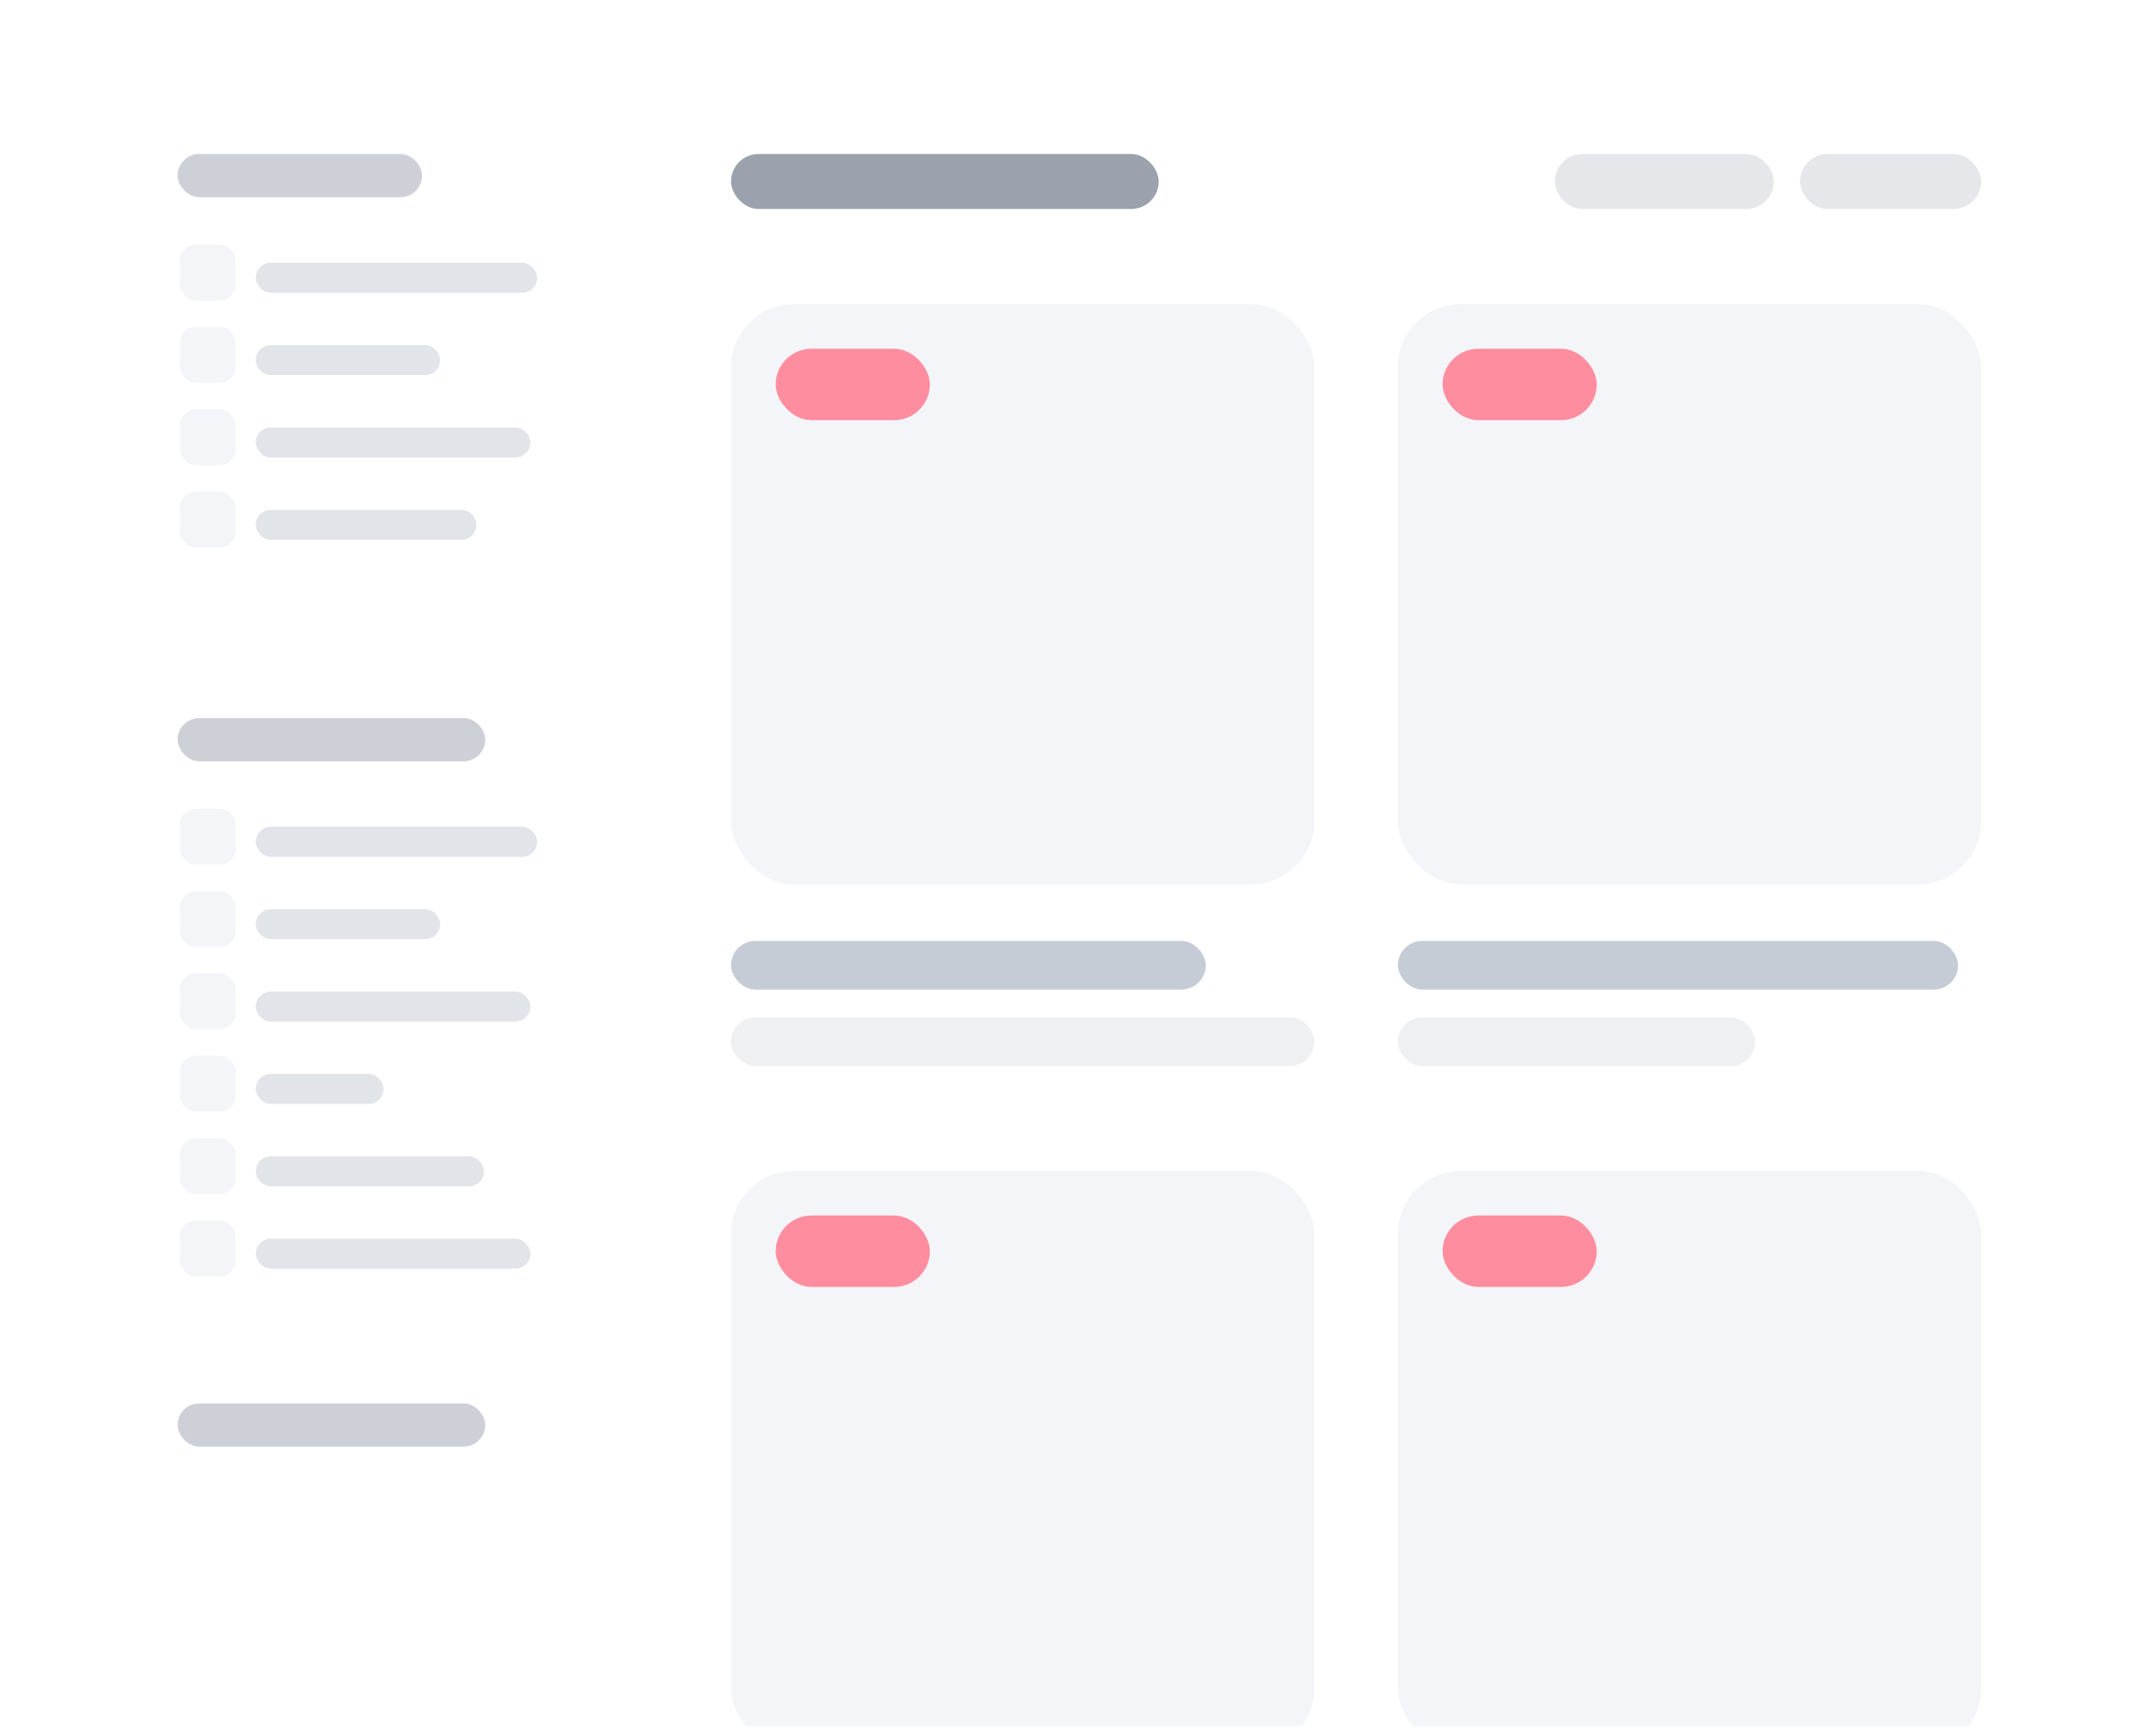 <svg width="548" height="439" viewBox="0 0 548 439" fill="none" xmlns="http://www.w3.org/2000/svg">
<rect width="548" height="439" fill="white"/>
<mask id="mask0" mask-type="alpha" maskUnits="userSpaceOnUse" x="0" y="0" width="548" height="439">
<rect width="548" height="439" fill="white"/>
</mask>
<g mask="url(#mask0)">
<rect x="185.808" y="297.673" width="148.25" height="147.524" rx="16" fill="#F3F5F8"/>
<rect x="197.165" y="309.021" width="39.183" height="18.157" rx="9.078" fill="#FF8DA0"/>
<rect x="355.312" y="297.673" width="148.25" height="147.524" rx="16" fill="#F3F5F8"/>
<rect x="366.668" y="309.021" width="39.182" height="18.157" rx="9.078" fill="#FF8DA0"/>
<rect opacity="0.4" x="185.808" y="239.215" width="120.663" height="12.362" rx="6.181" fill="#6F7F96"/>
<rect opacity="0.4" x="185.808" y="258.641" width="148.25" height="12.362" rx="6.181" fill="#D5D9E0"/>
<rect x="185.808" y="77.312" width="148.25" height="147.524" rx="16" fill="#F3F5F8"/>
<rect x="197.165" y="88.66" width="39.183" height="18.157" rx="9.078" fill="#FF8DA0"/>
<rect opacity="0.4" x="355.311" y="239.215" width="142.375" height="12.362" rx="6.181" fill="#6F7F96"/>
<rect opacity="0.4" x="355.311" y="258.641" width="90.799" height="12.362" rx="6.181" fill="#D5D9E0"/>
<rect x="355.311" y="77.312" width="148.25" height="147.524" rx="16" fill="#F3F5F8"/>
<rect x="366.667" y="88.66" width="39.182" height="18.157" rx="9.078" fill="#FF8DA0"/>
<rect opacity="0.4" x="45.141" y="39.151" width="62.119" height="10.986" rx="5.493" fill="#828B99"/>
<rect opacity="0.4" x="45.141" y="182.561" width="78.201" height="10.986" rx="5.493" fill="#828B99"/>
<rect opacity="0.4" x="45.141" y="356.784" width="78.201" height="10.986" rx="5.493" fill="#828B99"/>
<rect opacity="0.7" x="65.005" y="66.792" width="71.539" height="7.637" rx="3.819" fill="#D5D9E0"/>
<rect x="45.709" y="62.191" width="14.201" height="14.19" rx="4" fill="#F3F5F8"/>
<rect x="45.709" y="205.601" width="14.201" height="14.19" rx="4" fill="#F3F5F8"/>
<rect x="45.709" y="83.131" width="14.201" height="14.19" rx="4" fill="#F3F5F8"/>
<rect x="45.709" y="226.541" width="14.201" height="14.19" rx="4" fill="#F3F5F8"/>
<rect x="45.709" y="104.071" width="14.201" height="14.19" rx="4" fill="#F3F5F8"/>
<rect x="45.709" y="247.481" width="14.201" height="14.19" rx="4" fill="#F3F5F8"/>
<rect x="45.709" y="289.362" width="14.201" height="14.19" rx="4" fill="#F3F5F8"/>
<rect x="45.709" y="125.011" width="14.201" height="14.19" rx="4" fill="#F3F5F8"/>
<rect x="45.709" y="268.421" width="14.201" height="14.19" rx="4" fill="#F3F5F8"/>
<rect x="45.709" y="310.302" width="14.201" height="14.19" rx="4" fill="#F3F5F8"/>
<rect opacity="0.7" x="65.005" y="210.202" width="71.539" height="7.637" rx="3.819" fill="#D5D9E0"/>
<rect opacity="0.7" x="65.005" y="87.732" width="46.868" height="7.637" rx="3.819" fill="#D5D9E0"/>
<rect opacity="0.7" x="65.005" y="231.142" width="46.868" height="7.637" rx="3.819" fill="#D5D9E0"/>
<rect opacity="0.7" x="65.005" y="108.673" width="69.811" height="7.637" rx="3.819" fill="#D5D9E0"/>
<rect opacity="0.7" x="65.005" y="252.082" width="69.811" height="7.637" rx="3.819" fill="#D5D9E0"/>
<rect opacity="0.7" x="65.005" y="293.963" width="57.993" height="7.637" rx="3.819" fill="#D5D9E0"/>
<rect opacity="0.7" x="65.005" y="129.613" width="56.123" height="7.637" rx="3.819" fill="#D5D9E0"/>
<rect opacity="0.7" x="65.005" y="273.023" width="32.487" height="7.637" rx="3.819" fill="#D5D9E0"/>
<rect opacity="0.7" x="65.005" y="314.903" width="69.811" height="7.637" rx="3.819" fill="#D5D9E0"/>
<rect opacity="0.8" x="185.808" y="39.151" width="108.708" height="13.979" rx="6.989" fill="#828B99"/>
<rect opacity="0.2" x="457.5" y="39.151" width="46.06" height="13.979" rx="6.989" fill="#828B99"/>
<rect opacity="0.2" x="395.182" y="39.151" width="55.672" height="13.979" rx="6.989" fill="#828B99"/>
</g>
</svg>
